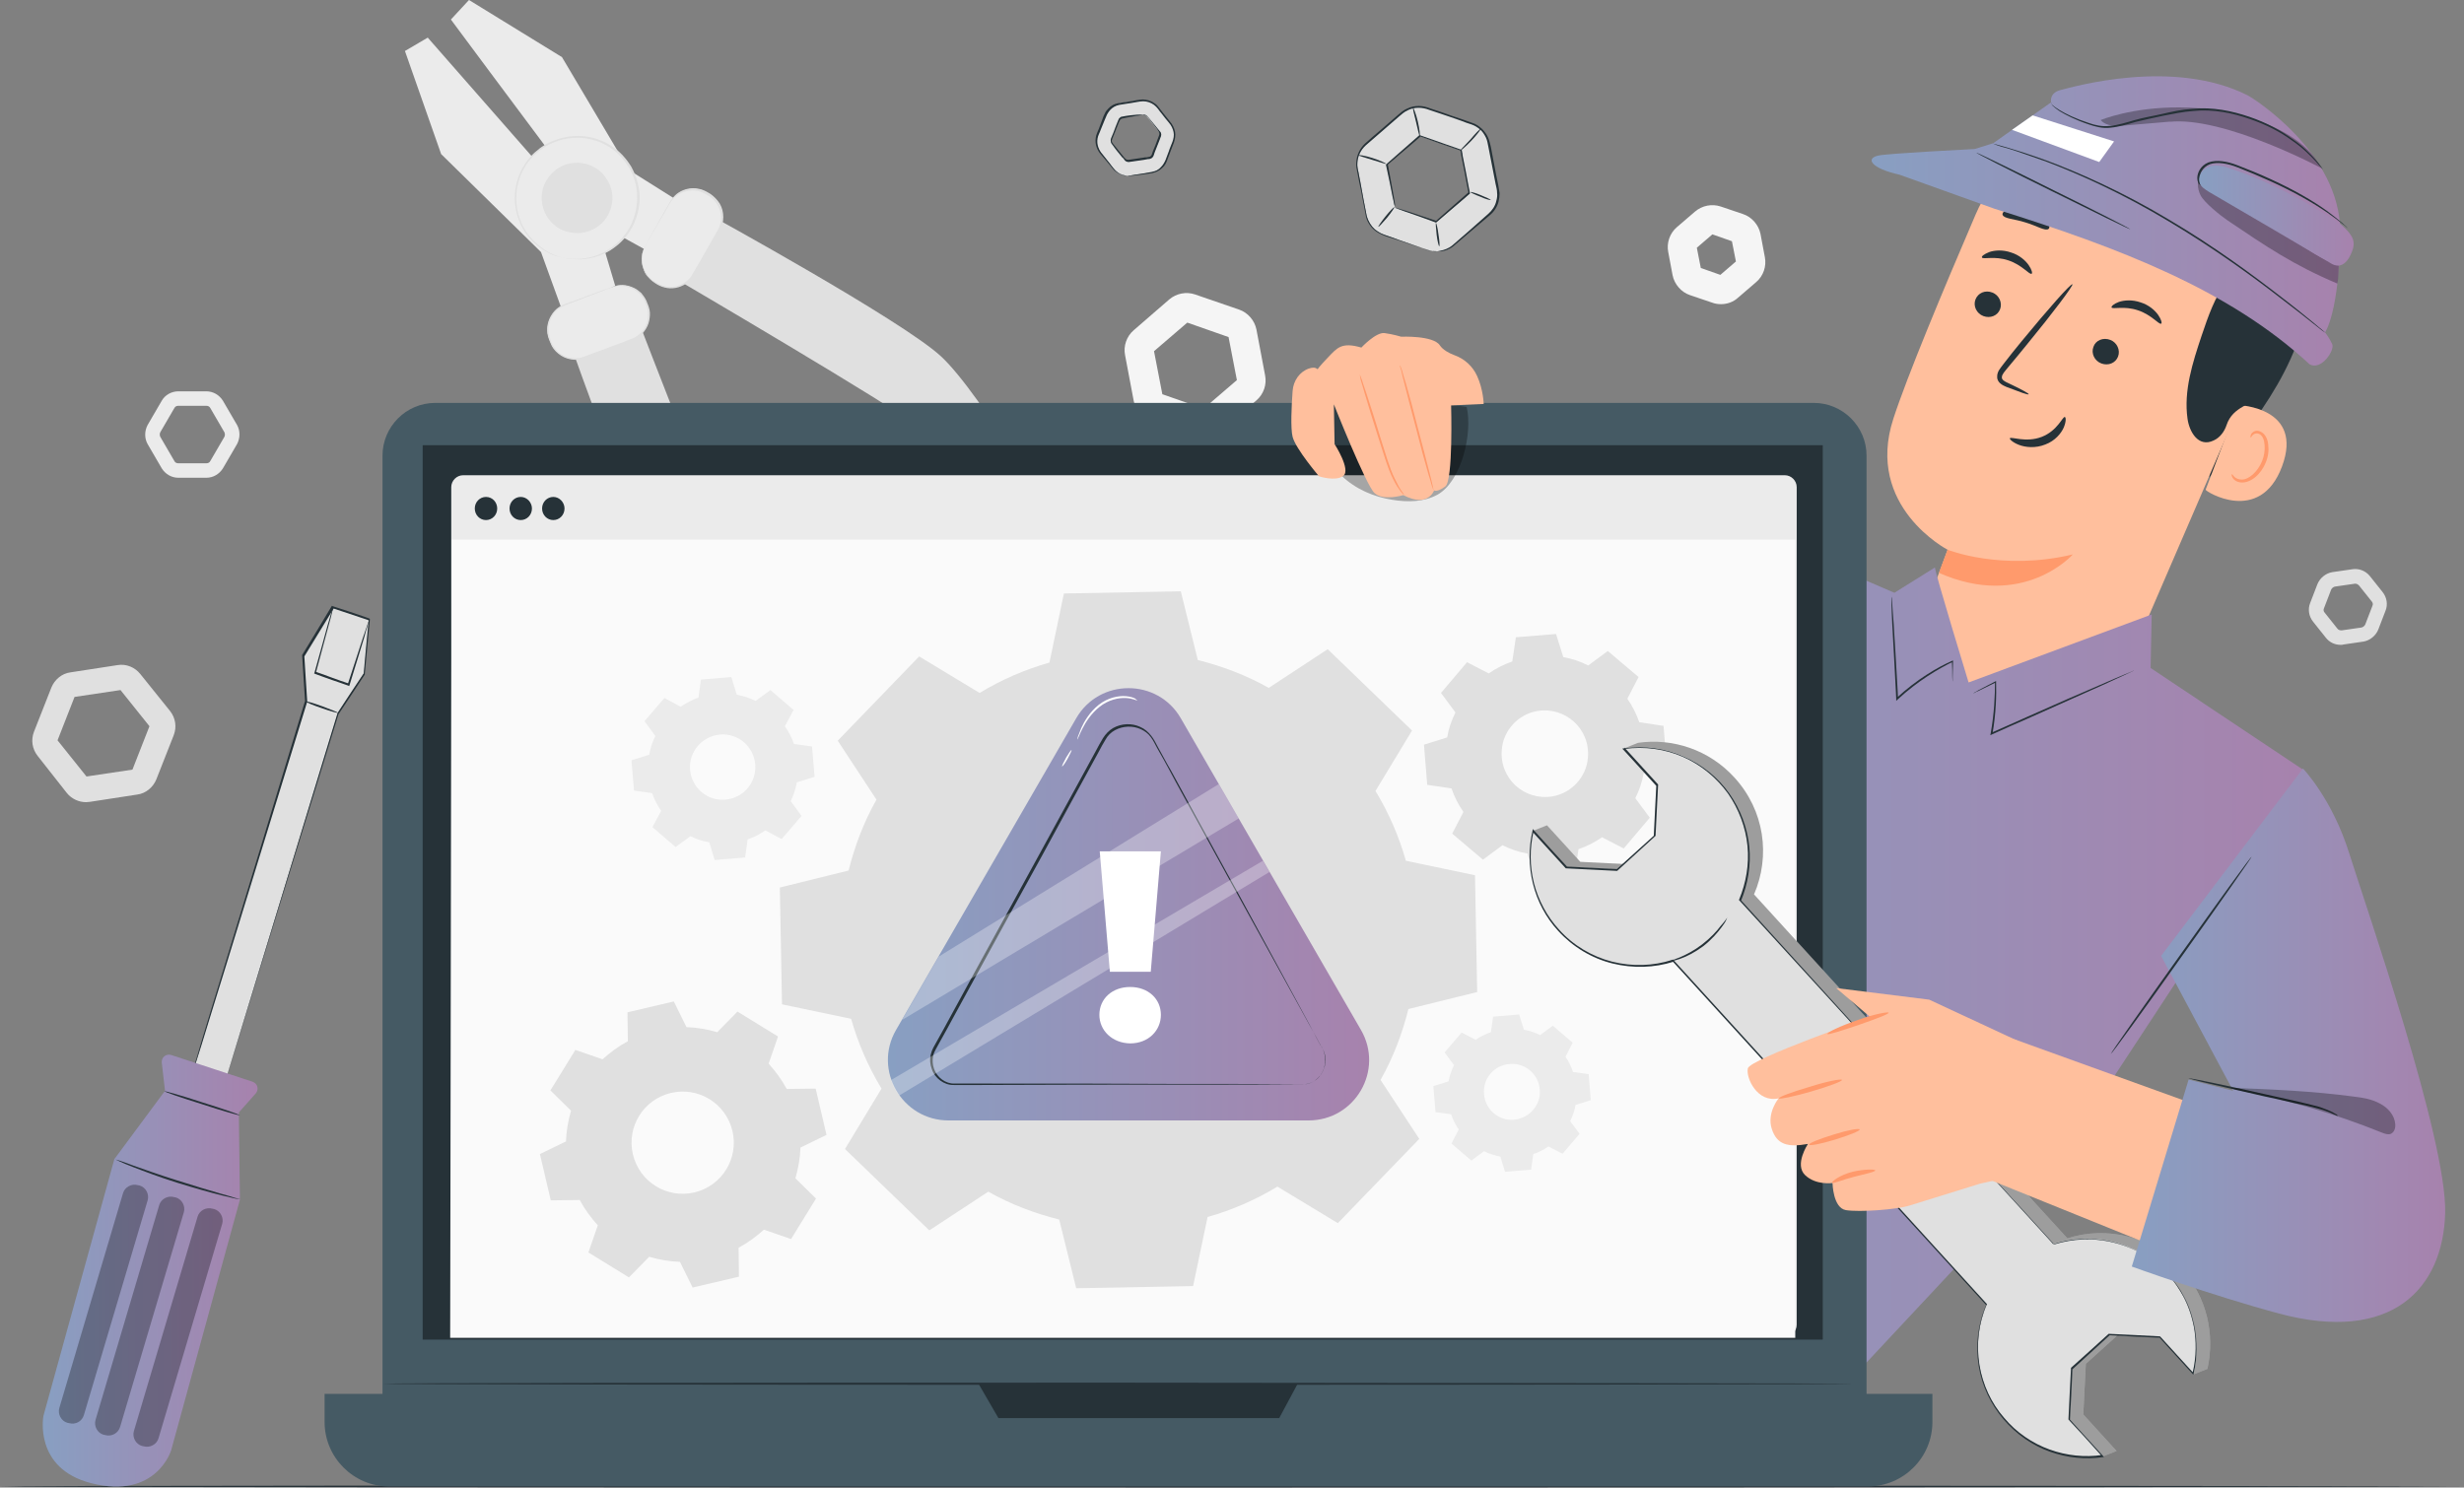 <svg width="578" height="349" viewBox="0 0 578 349" fill="none" xmlns="http://www.w3.org/2000/svg">
	<rect x="0" y="0" width="578" height="349" fill="#808080" stroke="none"/>
	<g clip-path="url(#clip0_498_17623)">
		<path d="M282.421 102.672C281.742 102.672 281.063 102.587 280.384 102.333L270.028 98.769C267.991 98.09 266.378 96.223 265.953 94.102L263.916 83.326C263.492 81.204 264.256 78.913 265.953 77.471L274.272 70.258C275.97 68.816 278.262 68.391 280.299 69.07L290.656 72.634C292.693 73.313 294.306 75.18 294.73 77.301L296.767 88.077C297.192 90.199 296.428 92.49 294.73 93.932L286.411 101.145C285.393 102.163 283.949 102.672 282.421 102.672ZM272.659 92.49L282.337 95.884L290.146 89.18L288.194 79.083L278.517 75.689L270.707 82.392L272.659 92.49Z" fill="#F5F5F5"/>
		<path d="M403.726 71.361C403.046 71.361 402.367 71.276 401.688 71.022L396.425 69.24C394.388 68.561 392.775 66.694 392.351 64.573L391.332 59.142C390.908 57.021 391.672 54.73 393.369 53.288L397.614 49.639C399.311 48.197 401.603 47.772 403.641 48.451L408.904 50.233C410.941 50.912 412.554 52.779 412.978 54.9L413.997 60.331C414.421 62.452 413.657 64.743 411.96 66.185L407.715 69.834C406.612 70.852 405.169 71.361 403.726 71.361ZM398.972 62.876L403.556 64.488L407.206 61.349L406.272 56.597L401.688 54.985L398.038 58.124L398.972 62.876Z" fill="#F5F5F5"/>
		<path d="M549.054 151.293C547.695 151.293 546.422 150.699 545.573 149.596L542.602 145.862C541.584 144.589 541.329 142.892 541.923 141.45L543.621 137.037C544.215 135.595 545.573 134.492 547.101 134.237L551.77 133.558C553.298 133.304 554.911 133.898 555.93 135.171L558.901 138.904C559.919 140.177 560.174 141.874 559.58 143.316L557.882 147.729C557.288 149.171 555.93 150.274 554.402 150.529L549.733 151.208C549.563 151.293 549.308 151.293 549.054 151.293ZM552.534 136.952C552.449 136.952 552.449 136.952 552.364 136.952L547.695 137.631C547.356 137.716 547.016 137.971 546.847 138.31L545.149 142.722C544.979 143.062 545.064 143.486 545.319 143.741L548.29 147.474C548.544 147.814 548.884 147.898 549.308 147.898L553.977 147.22C554.317 147.135 554.656 146.88 554.826 146.541L556.524 142.128C556.694 141.789 556.609 141.365 556.354 141.11L553.383 137.377C553.128 137.122 552.874 136.952 552.534 136.952Z" fill="#E0E0E0"/>
		<path d="M20.203 188.204C18.505 188.204 16.808 187.44 15.704 186.082L8.828 177.343C7.555 175.73 7.215 173.609 7.979 171.657L12.054 161.305C12.818 159.439 14.516 157.996 16.553 157.742L27.588 156.044C29.626 155.705 31.663 156.554 32.936 158.166L39.897 166.821C41.17 168.433 41.51 170.554 40.746 172.506L36.671 182.858C35.907 184.725 34.209 186.167 32.172 186.422L21.137 188.119C20.797 188.119 20.543 188.204 20.203 188.204ZM13.497 173.694L20.288 182.179L31.069 180.567L35.058 170.385L28.267 161.899L17.487 163.512L13.497 173.694Z" fill="#E0E0E0"/>
		<path d="M48.386 112.091H41.849C40.237 112.091 38.794 111.242 37.945 109.884L34.634 104.199C33.87 102.842 33.87 101.145 34.634 99.702L37.945 94.017C38.709 92.659 40.237 91.811 41.849 91.811H48.386C49.999 91.811 51.442 92.659 52.291 94.017L55.601 99.702C56.365 101.06 56.365 102.757 55.601 104.199L52.291 109.884C51.442 111.242 49.999 112.091 48.386 112.091ZM41.849 95.205C41.425 95.205 41.086 95.375 40.916 95.714L37.605 101.399C37.435 101.739 37.435 102.163 37.605 102.502L40.916 108.187C41.086 108.527 41.425 108.697 41.849 108.697H48.386C48.81 108.697 49.15 108.527 49.32 108.187L52.63 102.502C52.8 102.163 52.8 101.739 52.63 101.399L49.32 95.714C49.15 95.375 48.81 95.205 48.386 95.205H41.849Z" fill="#EBEBEB"/>
		<path d="M160.352 47.942L147.534 39.881L131.83 13.407L110.014 0L105.77 4.582L107.977 7.552L114.853 16.801L142.271 53.542L153.476 59.736L160.352 47.942Z" fill="#EBEBEB"/>
		<path d="M144.309 67.034L140.659 54.815L100.337 8.825L94.989 11.964L103.478 36.147L126.907 59.142L132.085 73.398L144.309 67.034Z" fill="#EBEBEB"/>
		<path d="M166.125 50.233C166.125 50.233 211.625 75.18 220.708 83.58C229.876 91.981 251.268 127.025 249.061 131.522C246.854 136.019 245.241 136.613 240.317 132.286C235.394 127.958 219.435 103.945 215.191 100.042C210.946 96.138 157.637 64.912 157.637 64.912L166.125 50.233Z" fill="#E0E0E0"/>
		<path d="M135.311 60.924C143.281 60.924 149.742 54.466 149.742 46.499C149.742 38.532 143.281 32.074 135.311 32.074C127.341 32.074 120.88 38.532 120.88 46.499C120.88 54.466 127.341 60.924 135.311 60.924Z" fill="#EBEBEB"/>
		<path d="M131.661 60.415C131.661 60.33 132.934 60.755 135.141 60.755C136.245 60.755 137.688 60.585 139.216 60.161C140.744 59.736 142.442 58.888 144.055 57.615C145.667 56.342 147.111 54.645 148.129 52.524C149.063 50.403 149.657 47.772 149.403 45.142C149.318 43.784 148.978 42.511 148.469 41.154C148.214 40.475 147.875 39.881 147.535 39.287C147.111 38.693 146.771 38.099 146.262 37.505C144.479 35.214 141.848 33.517 138.876 32.753C135.905 31.989 132.765 32.244 130.048 33.347C129.369 33.602 128.775 33.941 128.096 34.281C127.502 34.705 126.907 35.044 126.398 35.468C125.294 36.317 124.361 37.335 123.597 38.438C122.069 40.644 121.305 43.105 121.135 45.481C120.965 47.857 121.39 50.063 122.154 51.93C122.918 53.797 124.021 55.324 125.125 56.427C126.228 57.53 127.417 58.379 128.35 58.973C130.388 60.161 131.661 60.33 131.661 60.415C131.661 60.415 131.576 60.415 131.406 60.33C131.237 60.245 130.982 60.245 130.727 60.161C130.473 60.076 130.048 59.991 129.709 59.821C129.284 59.651 128.86 59.482 128.35 59.142C127.332 58.633 126.143 57.785 124.955 56.682C123.766 55.494 122.663 53.966 121.899 52.1C121.135 50.233 120.626 47.942 120.795 45.481C120.965 43.105 121.729 40.475 123.342 38.184C124.106 37.081 125.04 35.977 126.228 35.129C126.738 34.62 127.417 34.281 128.011 33.856C128.69 33.517 129.284 33.177 130.048 32.923C132.849 31.82 136.075 31.565 139.131 32.329C142.187 33.177 144.903 34.874 146.771 37.25C147.28 37.844 147.62 38.438 148.044 39.032C148.384 39.711 148.723 40.305 148.978 40.984C149.487 42.342 149.827 43.699 149.997 45.057C150.251 47.772 149.657 50.403 148.639 52.609C147.62 54.815 146.092 56.597 144.394 57.87C142.781 59.142 140.999 59.906 139.471 60.33C137.858 60.755 136.5 60.924 135.311 60.839C134.717 60.839 134.208 60.755 133.783 60.755C133.359 60.755 132.934 60.67 132.68 60.585C132.425 60.5 132.17 60.5 132.001 60.415C131.746 60.5 131.661 60.415 131.661 60.415Z" fill="#E0E0E0"/>
		<path d="M133.274 54.391C128.945 53.287 126.313 48.79 127.417 44.463C128.52 40.135 133.019 37.505 137.348 38.608C141.678 39.711 144.309 44.208 143.206 48.536C142.017 52.863 137.603 55.494 133.274 54.391Z" fill="#E0E0E0"/>
		<path d="M133.273 54.391C133.273 54.306 133.952 54.56 135.226 54.56C136.499 54.56 138.452 54.221 140.234 52.778C141.083 52.1 141.932 51.081 142.526 49.893C143.035 48.706 143.375 47.263 143.205 45.736C143.12 44.972 142.951 44.208 142.696 43.529C142.441 42.766 142.017 42.087 141.507 41.493C140.489 40.22 139.046 39.287 137.348 38.862C135.65 38.438 133.952 38.523 132.424 39.202C131.661 39.456 130.981 39.881 130.387 40.39C129.793 40.899 129.284 41.408 128.859 42.087C128.01 43.275 127.586 44.717 127.501 45.99C127.416 47.348 127.671 48.536 128.095 49.639C128.944 51.76 130.472 53.033 131.576 53.627C132.509 54.136 133.273 54.306 133.273 54.391C133.273 54.391 132.509 54.306 131.406 53.712C130.302 53.118 128.689 51.93 127.756 49.724C127.331 48.621 126.992 47.348 127.077 45.99C127.161 44.633 127.586 43.105 128.52 41.832C128.944 41.154 129.538 40.56 130.133 40.05C130.727 39.541 131.491 39.117 132.255 38.778C133.868 38.099 135.65 38.014 137.433 38.438C139.216 38.947 140.743 39.881 141.762 41.238C142.271 41.917 142.696 42.596 143.035 43.36C143.375 44.123 143.545 44.887 143.63 45.651C143.799 47.178 143.46 48.706 142.866 49.978C142.271 51.251 141.423 52.269 140.489 52.948C138.621 54.391 136.584 54.73 135.311 54.645C133.868 54.645 133.273 54.391 133.273 54.391Z" fill="#E0E0E0"/>
		<path d="M151.355 57.7L157.212 47.433C158.91 44.463 162.73 43.36 165.786 45.142L166.295 45.481C169.266 47.178 170.37 50.996 168.587 54.051L162.73 64.318C161.032 67.288 157.212 68.391 154.156 66.609L153.647 66.27C150.676 64.488 149.657 60.67 151.355 57.7Z" fill="#EBEBEB"/>
		<path d="M151.355 57.7C151.44 57.7 150.846 58.464 150.676 60.076C150.591 60.839 150.676 61.858 151.016 62.961C151.185 63.47 151.525 64.064 151.865 64.573C152.289 65.082 152.713 65.506 153.308 65.931C153.902 66.27 154.581 66.694 155.26 66.949C156.024 67.203 156.788 67.288 157.637 67.288C159.25 67.203 161.032 66.355 162.136 64.828C164.088 61.603 166.126 57.87 168.333 54.051C169.436 52.184 169.351 49.809 168.333 48.111C167.823 47.263 167.144 46.499 166.295 45.99C165.447 45.481 164.598 44.972 163.664 44.802C161.796 44.463 159.929 44.972 158.656 45.99C157.297 47.008 156.703 48.536 155.939 49.809C154.496 52.269 153.308 54.306 152.459 55.748C152.034 56.427 151.695 56.936 151.525 57.361C151.525 57.53 151.355 57.7 151.355 57.7C151.355 57.7 151.44 57.53 151.61 57.106C151.865 56.682 152.119 56.172 152.544 55.494C153.393 54.051 154.496 52.015 155.939 49.469C156.279 48.875 156.703 48.196 157.043 47.517C157.467 46.839 157.976 46.16 158.656 45.566C160.014 44.463 161.966 43.869 163.919 44.293C164.937 44.463 165.786 44.972 166.635 45.481C167.484 46.075 168.248 46.839 168.842 47.772C169.946 49.639 169.946 52.184 168.842 54.136C166.635 57.954 164.598 61.603 162.56 64.997C161.372 66.609 159.504 67.543 157.807 67.628C156.958 67.713 156.109 67.543 155.345 67.288C154.581 67.034 153.902 66.609 153.308 66.185C152.713 65.761 152.204 65.252 151.78 64.743C151.355 64.234 151.101 63.64 150.931 63.046C150.506 61.943 150.506 60.924 150.591 60.076C150.676 59.227 150.931 58.633 151.101 58.294C151.185 57.87 151.355 57.7 151.355 57.7Z" fill="#E0E0E0"/>
		<path d="M133.783 80.695C133.783 80.695 151.015 129.57 157.806 140.007C164.597 150.444 195.751 177.173 200.505 175.815C205.259 174.373 206.107 172.845 202.627 167.33C199.147 161.73 178.01 142.129 174.869 137.292C171.728 132.455 149.572 74.84 149.572 74.84L133.783 80.695Z" fill="#E0E0E0"/>
		<path d="M143.545 67.373L132.509 71.531C129.284 72.719 127.586 76.367 128.859 79.592L129.114 80.186C130.302 83.41 133.953 85.107 137.178 83.835L148.214 79.677C151.439 78.489 153.137 74.84 151.864 71.616L151.609 71.022C150.421 67.797 146.855 66.1 143.545 67.373Z" fill="#EBEBEB"/>
		<path d="M143.545 67.373C143.545 67.373 143.715 67.288 144.139 67.119C144.564 67.034 145.158 66.864 146.007 66.864C146.856 66.864 147.874 67.119 148.893 67.628C149.402 67.882 149.912 68.306 150.421 68.731C150.845 69.24 151.27 69.834 151.609 70.513C151.864 71.192 152.204 71.87 152.373 72.719C152.543 73.483 152.458 74.416 152.288 75.264C151.949 76.962 150.676 78.659 148.978 79.592C145.413 81.034 141.423 82.477 137.263 84.004C135.141 84.853 132.594 84.344 130.982 82.986C130.133 82.307 129.454 81.459 129.114 80.441C128.69 79.507 128.35 78.489 128.35 77.555C128.265 75.604 129.199 73.737 130.472 72.549C131.151 71.955 131.915 71.531 132.679 71.276C133.443 71.022 134.122 70.767 134.802 70.513C137.518 69.494 139.725 68.731 141.253 68.137C142.017 67.882 142.611 67.713 143.036 67.543C143.375 67.373 143.545 67.373 143.545 67.373C143.545 67.373 143.375 67.458 142.951 67.628C142.526 67.797 141.932 68.052 141.253 68.306C139.725 68.9 137.518 69.749 134.802 70.767C133.443 71.361 131.83 71.701 130.642 72.804C129.369 73.907 128.605 75.689 128.69 77.555C128.69 78.489 129.029 79.422 129.369 80.356C129.793 81.289 130.387 82.053 131.151 82.731C132.679 84.004 135.056 84.429 137.009 83.665C141.168 82.138 145.158 80.695 148.723 79.252C150.421 78.404 151.524 76.877 151.864 75.264C152.034 74.416 152.034 73.652 151.949 72.889C151.864 72.125 151.524 71.446 151.27 70.767C151.015 70.088 150.591 69.579 150.166 69.07C149.742 68.646 149.232 68.222 148.723 67.967C147.704 67.373 146.771 67.203 145.922 67.119C144.479 66.949 143.63 67.458 143.545 67.373Z" fill="#E0E0E0"/>
		<path d="M578 348.746C578 348.83 448.631 349 289.042 349C129.369 349 0 348.915 0 348.746C0 348.576 129.369 348.491 289.042 348.491C448.631 348.576 578 348.661 578 348.746Z" fill="#263238"/>
		<path d="M45.16 251.674C45.415 250.995 71.815 164.53 71.815 164.53L71.136 153.838L78.012 142.468L86.585 145.268L85.397 157.996L79.285 167.245L52.715 254.134L45.16 251.674Z" fill="#E0E0E0"/>
		<path d="M45.16 251.674C45.16 251.674 45.33 251.759 45.669 251.843C46.009 251.928 46.518 252.098 47.113 252.268C48.386 252.692 50.338 253.286 52.8 254.05L52.715 254.134C57.044 240.049 66.976 207.381 79.2 167.245C81.153 164.275 83.19 161.136 85.312 157.996V158.081C85.652 154.008 86.076 149.681 86.5 145.353L86.67 145.608C86.416 145.523 86.161 145.438 85.991 145.353C83.36 144.505 80.728 143.571 78.097 142.723L78.351 142.638C75.974 146.541 73.682 150.275 71.39 154.008V153.923C71.645 157.572 71.815 161.136 72.07 164.615C64.345 189.731 57.639 211.453 52.885 226.982C50.508 234.703 48.556 240.897 47.282 245.14C46.603 247.261 46.094 248.874 45.754 249.977C45.585 250.486 45.415 250.91 45.33 251.25C45.16 251.504 45.16 251.674 45.16 251.674C45.16 251.674 45.16 251.504 45.245 251.25C45.33 250.995 45.415 250.571 45.585 249.977C45.924 248.874 46.434 247.261 47.028 245.14C48.301 240.897 50.169 234.703 52.545 226.982C57.299 211.453 63.92 189.646 71.56 164.445V164.53C71.306 161.051 71.136 157.487 70.881 153.838V153.754V153.669C73.173 149.935 75.465 146.117 77.757 142.298L77.842 142.129L78.012 142.214C80.643 143.062 83.275 143.911 85.906 144.844C86.161 144.929 86.416 145.014 86.585 145.099L86.755 145.183V145.353C86.331 149.765 85.991 154.008 85.567 158.081V158.166V158.251C83.445 161.475 81.407 164.615 79.455 167.5V167.415C67.061 207.55 57.044 240.134 52.715 254.219V254.304H52.63C50.169 253.456 48.301 252.862 46.943 252.437C46.349 252.268 45.839 252.098 45.5 251.928C45.245 251.759 45.16 251.674 45.16 251.674Z" fill="#263238"/>
		<path d="M38.709 255.916L26.825 271.954L10.187 332.199C10.187 332.199 7.81 344.503 21.392 347.982C36.672 351.885 40.152 340.26 40.152 340.26L56.281 281.457L56.026 261.008L60.016 256.51C60.78 255.577 60.44 254.219 59.252 253.795L40.152 247.516C38.964 247.177 37.86 248.025 37.945 249.298L38.709 255.916Z" fill="url(#paint0_linear_498_17623)"/>
		<path d="M56.281 261.686C56.281 261.771 52.206 260.668 47.367 259.056C42.444 257.529 38.539 256.171 38.539 256.001C38.539 255.916 42.614 257.019 47.452 258.632C52.376 260.159 56.281 261.517 56.281 261.686Z" fill="#263238"/>
		<path d="M56.365 281.372C56.365 281.372 55.941 281.287 55.177 281.203C54.413 281.033 53.309 280.778 51.951 280.439C49.235 279.76 45.585 278.742 41.51 277.469C37.435 276.196 33.87 274.839 31.239 273.82C29.965 273.311 28.862 272.887 28.183 272.548C27.503 272.208 27.079 272.038 27.079 272.038C27.079 272.038 27.503 272.123 28.267 272.378C29.116 272.632 30.135 273.057 31.323 273.481C33.955 274.414 37.52 275.687 41.595 276.96C45.585 278.233 49.32 279.336 51.951 280.099C53.224 280.439 54.328 280.778 55.092 281.033C55.941 281.203 56.365 281.372 56.365 281.372Z" fill="#263238"/>
		<g opacity="0.3">
			<path d="M16.213 333.896L15.789 333.811C14.346 333.387 13.497 331.775 13.921 330.332L28.862 279.93C29.286 278.487 30.899 277.639 32.342 278.063L32.767 278.148C34.21 278.572 35.059 280.184 34.634 281.627L19.694 331.945C19.269 333.472 17.741 334.321 16.213 333.896Z" fill="black"/>
		</g>
		<g opacity="0.3">
			<path d="M24.702 336.696L24.278 336.612C22.835 336.187 21.986 334.575 22.41 333.133L37.35 282.73C37.775 281.287 39.388 280.439 40.831 280.863L41.255 280.948C42.698 281.372 43.547 282.985 43.123 284.427L28.183 334.745C27.758 336.272 26.145 337.121 24.702 336.696Z" fill="black"/>
		</g>
		<g opacity="0.3">
			<path d="M33.7 339.327L33.276 339.242C31.833 338.818 30.984 337.205 31.408 335.763L46.349 285.445C46.773 284.003 48.386 283.154 49.829 283.578L50.253 283.663C51.697 284.088 52.545 285.7 52.121 287.142L37.181 337.46C36.756 338.903 35.143 339.751 33.7 339.327Z" fill="black"/>
		</g>
		<path d="M79.285 167.245C79.285 167.33 77.588 166.906 75.466 166.142C73.428 165.463 71.815 164.784 71.815 164.615C71.815 164.445 73.513 164.954 75.635 165.718C77.673 166.481 79.37 167.16 79.285 167.245Z" fill="#263238"/>
		<path d="M86.67 145.268C86.67 145.268 86.585 145.693 86.331 146.456C86.076 147.305 85.737 148.408 85.397 149.681C84.548 152.481 83.36 156.299 82.002 160.712L81.917 160.966L81.747 160.881C80.474 160.457 79.2 159.948 77.842 159.524C76.484 159.014 75.126 158.59 73.852 158.081L73.683 157.996L73.767 157.827C74.956 153.499 76.059 149.681 76.823 146.796C77.248 145.438 77.503 144.42 77.757 143.571C78.012 142.808 78.097 142.383 78.182 142.383C78.182 142.383 78.097 142.808 77.927 143.571C77.757 144.42 77.418 145.523 77.078 146.796C76.314 149.596 75.296 153.499 74.107 157.827L73.937 157.572C75.211 157.996 76.569 158.505 77.927 159.014C79.285 159.524 80.558 159.948 81.832 160.372L81.577 160.542C83.02 156.214 84.209 152.396 85.142 149.596C85.567 148.323 85.991 147.22 86.246 146.371C86.501 145.693 86.67 145.268 86.67 145.268Z" fill="#263238"/>
		<path d="M337.003 58.973C336.324 58.973 335.645 58.888 334.966 58.633L324.61 55.069C322.573 54.391 320.96 52.524 320.535 50.403L318.498 39.626C318.074 37.505 318.838 35.214 320.535 33.771L328.854 26.559C330.552 25.116 332.844 24.692 334.881 25.371L345.238 28.935C347.275 29.614 348.888 31.48 349.312 33.602L351.349 44.378C351.774 46.499 351.01 48.79 349.312 50.233L340.993 57.445C339.975 58.464 338.531 58.973 337.003 58.973ZM327.241 48.706L336.919 52.1L344.728 45.396L342.776 35.299L333.099 31.905L325.289 38.608L327.241 48.706Z" fill="#E0E0E0"/>
		<path d="M327.241 48.705C327.241 48.705 327.156 48.451 327.072 48.026C326.987 47.517 326.817 46.839 326.647 46.075C326.308 44.293 325.798 41.747 325.119 38.693C325.119 38.608 325.119 38.608 325.204 38.523C327.411 36.571 330.043 34.28 332.929 31.735C333.014 31.65 333.099 31.65 333.099 31.735C336.07 32.753 339.38 33.941 342.776 35.129C342.606 34.959 342.946 35.299 342.946 35.299V35.383V35.553L343.03 35.893L343.115 36.571C343.2 36.996 343.285 37.42 343.37 37.844C343.54 38.693 343.71 39.541 343.879 40.39C344.219 42.087 344.474 43.699 344.813 45.311C344.813 45.396 344.813 45.481 344.728 45.481C341.842 48.026 339.126 50.233 336.919 52.184C336.834 52.184 336.834 52.269 336.749 52.184C333.778 51.081 331.401 50.233 329.618 49.639C328.854 49.384 328.175 49.13 327.751 48.96C327.411 48.79 327.156 48.705 327.241 48.705C327.241 48.705 327.496 48.79 327.92 48.875C328.43 49.045 329.024 49.215 329.873 49.469C331.571 50.063 334.032 50.827 337.003 51.845H336.834C339.041 49.893 341.672 47.602 344.558 45.057L344.474 45.226C344.134 43.614 343.879 42.002 343.54 40.305C343.37 39.456 343.2 38.608 343.03 37.759C342.946 37.335 342.861 36.911 342.776 36.486L342.691 35.808L342.606 35.468V35.299V35.214C342.606 35.214 342.861 35.553 342.776 35.383C339.38 34.196 336.07 33.092 333.099 31.989H333.268C330.382 34.535 327.666 36.741 325.459 38.693L325.544 38.523C326.138 41.578 326.562 44.123 326.902 45.905C327.072 46.754 327.156 47.433 327.241 47.942C327.156 48.451 327.241 48.705 327.241 48.705Z" fill="#263238"/>
		<path d="M337.003 58.973C337.003 58.973 337.343 58.973 338.022 58.803C338.701 58.633 339.72 58.379 340.738 57.53C342.776 55.748 345.662 53.288 349.142 50.148C349.991 49.384 350.755 48.366 351.01 47.093C351.18 46.499 351.265 45.821 351.18 45.227C351.18 44.548 351.01 43.954 350.84 43.19C350.331 40.475 349.737 37.505 349.142 34.45C348.973 33.687 348.888 32.923 348.548 32.244C348.209 31.565 347.784 30.886 347.19 30.377C346.596 29.868 345.917 29.444 345.153 29.189C344.389 28.935 343.54 28.68 342.776 28.341C341.163 27.747 339.55 27.238 337.852 26.644C337.003 26.389 336.155 26.05 335.306 25.795C334.457 25.456 333.608 25.286 332.759 25.286C331.91 25.286 331.061 25.456 330.212 25.88C329.448 26.22 328.769 26.813 328.09 27.407C326.732 28.595 325.459 29.698 324.185 30.802C322.912 31.905 321.639 33.008 320.365 34.111C319.177 35.214 318.498 36.656 318.413 38.184C318.328 38.947 318.498 39.711 318.668 40.39C318.837 41.154 318.922 41.917 319.092 42.596C319.347 44.039 319.601 45.481 319.856 46.839C320.111 48.196 320.365 49.554 320.62 50.742C320.96 51.93 321.639 53.033 322.488 53.797C322.912 54.136 323.421 54.475 323.931 54.73C324.44 54.985 324.949 55.154 325.459 55.324C326.477 55.663 327.411 56.003 328.26 56.342C330.043 56.936 331.571 57.53 332.844 57.955C334.117 58.379 335.051 58.803 335.73 58.888C336.664 58.973 337.003 58.888 337.003 58.973C337.003 58.973 336.664 59.057 335.9 58.888C335.221 58.803 334.202 58.379 333.014 58.039C331.74 57.615 330.212 57.106 328.43 56.512C327.496 56.172 326.562 55.918 325.544 55.579C325.034 55.409 324.525 55.239 324.016 54.985C323.506 54.73 322.997 54.475 322.488 54.051C321.554 53.288 320.79 52.184 320.45 50.912C320.196 49.639 319.941 48.281 319.686 46.924C319.432 45.566 319.177 44.123 318.837 42.681C318.668 41.917 318.583 41.238 318.413 40.475C318.243 39.711 318.073 38.947 318.158 38.099C318.243 36.487 318.922 34.874 320.196 33.687C321.469 32.583 322.657 31.48 324.016 30.377C325.289 29.274 326.647 28.086 327.92 26.983C328.26 26.729 328.6 26.389 328.939 26.135C329.279 25.88 329.703 25.625 330.127 25.456C330.976 25.032 331.91 24.862 332.844 24.862C333.778 24.862 334.711 25.116 335.56 25.456C336.409 25.71 337.258 26.05 338.107 26.304C339.805 26.898 341.418 27.492 343.03 28.001C343.794 28.256 344.643 28.595 345.407 28.85C346.256 29.105 346.935 29.614 347.614 30.207C348.209 30.802 348.718 31.48 349.057 32.244C349.397 33.008 349.567 33.856 349.737 34.535C350.331 37.59 350.84 40.56 351.434 43.275C351.519 43.954 351.689 44.633 351.774 45.311C351.774 45.99 351.689 46.669 351.519 47.348C351.18 48.621 350.416 49.724 349.482 50.487C345.917 53.542 342.946 56.003 340.908 57.785C339.805 58.633 338.786 58.888 338.107 58.973C337.428 58.973 337.003 58.973 337.003 58.973Z" fill="#263238"/>
		<path d="M264.68 41.238C263.321 41.238 262.048 40.644 261.199 39.541L258.228 35.808C257.21 34.535 256.955 32.838 257.549 31.395L259.247 26.983C259.841 25.541 261.199 24.438 262.727 24.183L267.396 23.504C269.009 23.25 270.537 23.844 271.556 25.116L274.527 28.85C275.545 30.123 275.8 31.82 275.206 33.262L273.508 37.675C272.914 39.117 271.556 40.22 270.028 40.475L265.359 41.154C265.104 41.238 264.934 41.238 264.68 41.238ZM268.16 26.898C268.075 26.898 268.075 26.898 267.99 26.898L263.321 27.577C262.982 27.662 262.642 27.916 262.473 28.256L260.775 32.668C260.605 33.008 260.69 33.432 260.945 33.687L263.916 37.42C264.17 37.759 264.51 37.844 264.934 37.844L269.603 37.166C269.943 37.081 270.282 36.826 270.452 36.487L272.15 32.074C272.32 31.735 272.235 31.311 271.98 31.056L269.009 27.323C268.754 27.068 268.415 26.898 268.16 26.898Z" fill="#E0E0E0"/>
		<path d="M268.16 26.898C268.16 26.898 268.245 26.814 268.499 26.898C268.584 26.898 268.754 26.983 268.924 27.068C269.093 27.153 269.178 27.323 269.348 27.492C269.942 28.256 270.791 29.189 271.725 30.377C271.895 30.547 271.98 30.717 272.149 30.886C272.319 31.056 272.404 31.311 272.404 31.565C272.404 31.82 272.319 32.074 272.234 32.244C272.149 32.414 272.065 32.668 271.98 32.923C271.64 33.771 271.301 34.705 270.876 35.723C270.791 35.978 270.706 36.232 270.621 36.487C270.537 36.741 270.282 37.081 270.027 37.166C269.688 37.335 269.433 37.335 269.178 37.335C268.924 37.42 268.584 37.42 268.329 37.505C267.141 37.675 266.037 37.844 264.764 38.014C264.425 38.014 264 37.844 263.83 37.59C263.661 37.335 263.491 37.081 263.236 36.911C262.897 36.487 262.472 35.978 262.133 35.553C261.793 35.129 261.454 34.705 261.114 34.196L260.859 33.856C260.774 33.771 260.69 33.602 260.605 33.432C260.52 33.093 260.52 32.753 260.605 32.499C261.029 31.565 261.369 30.632 261.708 29.698C261.878 29.274 262.048 28.85 262.218 28.426C262.302 28.256 262.387 28.001 262.472 27.832C262.642 27.662 262.812 27.492 262.982 27.407C264.594 27.068 265.868 26.983 266.717 26.898C267.65 26.898 268.16 26.898 268.16 26.898C268.16 26.898 268.075 26.898 267.82 26.983C267.565 27.068 267.226 27.068 266.801 27.153C265.953 27.323 264.594 27.492 263.151 27.832C262.982 27.916 262.812 28.001 262.727 28.171C262.642 28.341 262.557 28.511 262.472 28.68C262.302 29.105 262.133 29.529 261.963 29.953C261.623 30.802 261.284 31.735 260.859 32.753C260.774 32.923 260.774 33.177 260.859 33.347C260.944 33.517 261.114 33.771 261.284 33.941C261.623 34.365 261.963 34.79 262.302 35.214C262.642 35.638 263.066 36.147 263.406 36.572C263.576 36.826 263.746 36.996 264 37.25C264.17 37.42 264.425 37.505 264.679 37.505C265.868 37.335 267.056 37.166 268.16 36.996C268.414 36.911 268.754 36.911 269.009 36.911C269.263 36.826 269.603 36.826 269.773 36.741C269.942 36.656 270.112 36.487 270.197 36.232C270.282 35.978 270.367 35.723 270.452 35.468C270.876 34.535 271.216 33.602 271.555 32.668C271.64 32.414 271.725 32.244 271.81 31.989C271.895 31.735 271.98 31.565 271.98 31.395C271.98 31.226 271.895 31.056 271.81 30.886C271.725 30.717 271.555 30.547 271.47 30.377C270.537 29.189 269.773 28.171 269.178 27.407C268.669 26.898 268.075 26.983 268.16 26.898Z" fill="#263238"/>
		<path d="M264.679 41.238C264.679 41.238 264.849 41.154 265.274 41.154C265.698 41.069 266.207 40.984 266.887 40.899C267.651 40.814 268.499 40.645 269.433 40.475C269.942 40.39 270.452 40.305 270.961 40.135C271.47 39.966 271.98 39.626 272.404 39.117C272.829 38.693 273.168 38.099 273.423 37.505C273.678 36.826 273.932 36.147 274.187 35.468C274.611 34.026 275.63 32.583 275.29 30.971C275.121 30.208 274.781 29.444 274.187 28.765C273.593 28.086 273.083 27.407 272.489 26.644C272.234 26.304 271.895 25.965 271.64 25.541C271.386 25.201 271.046 24.862 270.706 24.607C270.027 24.098 269.094 23.759 268.16 23.759C267.735 23.759 267.226 23.844 266.717 23.928C266.207 24.013 265.783 24.098 265.274 24.183C264.34 24.353 263.406 24.438 262.557 24.607C261.708 24.777 260.944 25.201 260.35 25.88C260.096 26.22 259.841 26.559 259.671 26.898C259.501 27.238 259.332 27.662 259.162 28.086C258.822 28.85 258.568 29.614 258.228 30.377C257.973 31.141 257.549 31.82 257.464 32.499C257.209 33.941 257.804 35.299 258.652 36.232C259.416 37.25 260.18 38.099 260.775 38.947C261.114 39.372 261.369 39.711 261.708 40.05C262.048 40.305 262.303 40.56 262.642 40.729C263.831 41.323 264.679 41.238 264.679 41.238C264.679 41.238 264.595 41.238 264.51 41.238C264.425 41.238 264.255 41.238 264.085 41.238C263.746 41.238 263.151 41.069 262.472 40.729C262.133 40.56 261.793 40.305 261.454 40.05C261.114 39.711 260.86 39.372 260.52 38.947C259.841 38.184 259.162 37.25 258.313 36.317C257.464 35.384 256.785 33.941 257.04 32.329C257.124 31.565 257.549 30.802 257.804 30.123C258.058 29.359 258.398 28.595 258.652 27.832C258.822 27.407 258.907 27.068 259.162 26.644C259.332 26.22 259.586 25.88 259.926 25.541C260.52 24.862 261.369 24.353 262.387 24.183C263.321 24.013 264.255 23.928 265.189 23.759C265.698 23.674 266.123 23.589 266.632 23.504C267.141 23.419 267.566 23.334 268.075 23.334C269.094 23.334 270.112 23.674 270.876 24.268C271.301 24.522 271.64 24.947 271.895 25.286C272.15 25.625 272.489 26.05 272.744 26.389C273.338 27.068 273.847 27.832 274.442 28.511C275.036 29.189 275.46 30.038 275.63 30.886C275.8 31.735 275.63 32.668 275.375 33.432C275.121 34.196 274.781 34.874 274.526 35.638C274.272 36.317 274.017 36.996 273.762 37.675C273.508 38.353 273.168 38.947 272.659 39.372C271.725 40.305 270.452 40.645 269.518 40.729C268.499 40.899 267.651 40.984 266.971 41.069C266.292 41.154 265.698 41.238 265.359 41.238C264.849 41.323 264.679 41.323 264.679 41.238Z" fill="#263238"/>
		<path d="M347.36 30.207C347.445 30.292 346.511 31.565 345.153 33.008C343.795 34.45 342.521 35.468 342.521 35.383C342.436 35.299 343.54 34.196 344.898 32.753C346.171 31.226 347.275 30.123 347.36 30.207Z" fill="#263238"/>
		<path d="M331.486 25.286C331.57 25.286 332.165 26.644 332.589 28.511C333.014 30.377 333.183 31.905 333.014 31.905C332.929 31.905 332.589 30.462 332.165 28.595C331.74 26.814 331.316 25.371 331.486 25.286Z" fill="#263238"/>
		<path d="M325.119 38.438C325.035 38.523 323.676 38.014 321.894 37.505C320.111 36.911 318.668 36.572 318.668 36.402C318.668 36.317 320.196 36.487 321.979 37.081C323.846 37.675 325.204 38.353 325.119 38.438Z" fill="#263238"/>
		<path d="M323.337 53.203C323.252 53.118 324.016 52.015 325.034 50.742C326.053 49.469 326.987 48.536 327.072 48.621C327.156 48.705 326.392 49.809 325.374 51.081C324.355 52.269 323.421 53.288 323.337 53.203Z" fill="#263238"/>
		<path d="M337.598 57.785C337.513 57.785 337.174 56.597 337.004 55.069C336.834 53.542 336.749 52.269 336.834 52.269C336.919 52.269 337.259 53.457 337.428 54.985C337.683 56.512 337.768 57.785 337.598 57.785Z" fill="#263238"/>
		<path d="M349.737 46.924C349.652 47.008 348.549 46.754 347.275 46.16C345.917 45.651 344.898 45.142 344.898 45.057C344.983 44.972 346.087 45.227 347.445 45.821C348.718 46.33 349.737 46.839 349.737 46.924Z" fill="#263238"/>
		<path d="M518.239 112.006C524.012 105.048 529.699 98.09 534.198 90.283C538.697 82.477 541.838 73.737 542.093 64.743C542.093 63.385 541.498 53.882 540.225 53.542C539.291 53.288 538.612 61.603 537.848 62.197C530.548 67.967 525.794 76.452 522.993 85.362C520.277 94.272 519.003 102.757 518.239 112.006Z" fill="#263238"/>
		<path d="M443.368 164.615C445.66 158.675 456.95 128.976 456.865 128.976C456.865 128.976 437.426 118.879 444.132 98.26C447.358 88.332 455.677 68.391 463.401 50.403C471.72 31.056 493.452 21.383 513.4 28.171L515.353 28.85C536.32 37.335 540.819 59.821 531.736 80.441L490.141 176.749L453.724 165.463L443.368 164.615Z" fill="#FFBF9D"/>
		<path d="M456.865 128.976C456.865 128.976 469.514 134.067 486.237 130.079C486.237 130.079 474.692 143.147 454.828 134.407L456.865 128.976Z" fill="#FF9A6C"/>
		<path d="M463.402 70.258C462.808 71.785 463.656 73.567 465.269 74.161C466.882 74.755 468.58 74.077 469.174 72.549C469.768 71.022 468.919 69.24 467.392 68.646C465.694 67.967 463.996 68.731 463.402 70.258Z" fill="#263238"/>
		<path d="M464.93 60.415C465.184 60.924 467.901 59.991 471.127 61.094C474.267 62.112 476.05 64.488 476.559 64.234C476.814 64.149 476.644 63.3 475.88 62.197C475.116 61.094 473.673 59.821 471.721 59.227C469.768 58.548 467.816 58.718 466.628 59.142C465.354 59.651 464.76 60.161 464.93 60.415Z" fill="#263238"/>
		<path d="M491.075 81.374C490.48 82.901 491.329 84.683 492.942 85.277C494.555 85.871 496.253 85.192 496.847 83.665C497.441 82.138 496.592 80.356 495.064 79.762C493.367 79.083 491.584 79.847 491.075 81.374Z" fill="#263238"/>
		<path d="M495.32 72.125C495.574 72.634 498.291 71.701 501.516 72.804C504.657 73.822 506.44 76.198 506.949 75.943C507.204 75.858 507.034 75.01 506.27 73.907C505.506 72.804 504.063 71.531 502.111 70.937C500.158 70.258 498.206 70.428 497.017 70.852C495.829 71.276 495.235 71.87 495.32 72.125Z" fill="#263238"/>
		<path d="M475.88 92.49C475.965 92.32 474.097 91.302 471.041 89.859C470.277 89.52 469.513 89.096 469.598 88.502C469.598 87.823 470.277 87.144 470.956 86.295C472.399 84.598 473.843 82.817 475.371 80.95C481.652 73.313 486.406 66.949 486.151 66.694C485.812 66.44 480.549 72.38 474.267 80.016C472.739 81.883 471.296 83.665 469.938 85.447C469.344 86.295 468.41 87.144 468.495 88.502C468.495 89.18 468.919 89.774 469.428 90.114C469.853 90.453 470.362 90.623 470.702 90.793C473.843 91.981 475.795 92.744 475.88 92.49Z" fill="#263238"/>
		<path d="M484.369 97.835C483.86 97.665 482.671 101.06 478.936 102.502C475.201 103.945 471.636 102.332 471.466 102.842C471.381 103.011 472.06 103.775 473.588 104.369C475.116 104.963 477.493 105.217 479.785 104.284C482.077 103.436 483.52 101.654 484.114 100.296C484.708 98.853 484.624 97.92 484.369 97.835Z" fill="#263238"/>
		<path d="M499.818 59.397C499.818 60.33 503.129 61.009 506.694 62.706C510.26 64.318 512.891 66.44 513.655 65.846C513.995 65.591 513.74 64.573 512.806 63.3C511.872 62.027 510.26 60.67 508.137 59.651C506.015 58.633 503.808 58.294 502.28 58.379C500.752 58.464 499.818 58.973 499.818 59.397Z" fill="#263238"/>
		<path d="M469.768 50.403C470.107 51.336 472.484 51.336 475.116 52.184C477.747 52.948 479.784 54.306 480.548 53.712C480.888 53.457 480.803 52.609 480.039 51.591C479.275 50.572 477.917 49.469 476.134 48.96C474.352 48.451 472.569 48.536 471.381 48.96C470.192 49.3 469.598 49.978 469.768 50.403Z" fill="#263238"/>
		<path d="M524.945 95.035C525.37 95.035 540.48 95.629 535.302 109.46C530.123 123.291 517.221 115.23 517.39 114.891C517.475 114.551 524.945 95.035 524.945 95.035Z" fill="#FFBF9D"/>
		<path d="M523.587 111.242C523.672 111.242 523.757 111.497 524.096 111.836C524.436 112.176 525.03 112.515 525.879 112.515C527.577 112.515 529.614 110.648 530.632 108.187C531.142 106.915 531.312 105.642 531.227 104.454C531.142 103.266 530.802 102.333 530.123 101.908C529.444 101.484 528.765 101.739 528.425 102.078C528.086 102.417 528.086 102.672 528.001 102.672C527.916 102.672 527.831 102.333 528.086 101.824C528.256 101.569 528.51 101.314 528.935 101.145C529.359 100.975 529.869 101.06 530.378 101.314C531.396 101.824 531.991 103.096 532.076 104.369C532.245 105.642 532.076 107.169 531.481 108.527C530.378 111.327 527.916 113.364 525.709 113.194C524.605 113.109 523.926 112.515 523.672 112.006C523.417 111.582 523.502 111.242 523.587 111.242Z" fill="#FF9A6C"/>
		<path d="M481.143 30.971C479.36 28.85 488.867 24.183 495.319 23.844C505.081 23.25 518.663 25.795 525.539 30.886C533.773 37.081 539.63 44.548 541.073 54.73C542.516 64.912 540.479 75.349 536.489 84.853C535.301 87.738 533.773 90.708 531.311 92.574C528.17 94.865 523.756 95.375 522.313 99.702C521.804 101.229 520.785 102.672 519.257 103.351C515.692 105.048 513.57 101.314 513.145 98.26C512.211 91.641 514.334 85.107 516.456 78.743C517.984 74.246 519.512 69.664 522.398 65.931C523.926 63.894 525.878 62.112 527.321 59.991C528.765 57.87 529.698 55.154 529.019 52.694C528.934 52.269 528.68 51.76 528.34 51.166C525.709 46.245 520.615 43.105 515.098 42.935C506.269 42.681 491.329 41.748 488.867 37.76C485.302 32.074 485.047 29.105 485.047 29.105L481.143 30.971Z" fill="#263238"/>
		<path d="M527.322 22.401C528.171 22.825 549.053 35.723 548.968 54.56C548.799 73.313 545.403 77.98 545.403 77.98C545.403 77.98 546.422 79.253 547.101 80.78C547.695 82.222 544.469 87.059 541.753 85.447C522.993 68.052 497.187 58.124 467.816 48.96L445.575 40.984C439.039 39.541 437.426 37.166 440.652 36.487C443.113 35.978 463.232 34.959 463.232 34.959L467.561 33.602L481.143 24.013C481.143 24.013 480.634 21.807 483.35 21.128C486.067 20.45 509.75 13.492 527.322 22.401Z" fill="url(#paint1_linear_498_17623)"/>
		<path d="M467.477 33.687C467.477 33.687 467.731 33.771 468.325 34.026C469.005 34.281 469.853 34.535 470.872 34.79C473.079 35.468 476.22 36.572 480.04 37.929C487.68 40.814 498.036 45.481 508.732 51.93C519.428 58.294 528.596 64.997 535.047 70.004C538.273 72.464 540.904 74.501 542.687 75.943C543.536 76.622 544.215 77.131 544.724 77.555C545.234 77.895 545.488 78.065 545.488 78.065C545.488 78.065 545.234 77.81 544.809 77.471C544.215 77.046 543.621 76.452 542.772 75.774C540.989 74.331 538.443 72.21 535.217 69.749C528.765 64.743 519.682 57.955 508.902 51.59C498.206 45.142 487.85 40.56 480.125 37.675C472.4 34.874 467.477 33.687 467.477 33.687Z" fill="#263238"/>
		<g opacity="0.3">
			<path d="M544.554 39.456C544.554 39.456 521.549 27.153 508.816 28.595C509.326 28.511 509.835 28.426 510.344 28.426C506.354 28.765 502.45 29.104 498.46 29.444C496.423 29.614 494.131 29.698 492.772 28.171C492.772 28.171 499.988 25.116 511.363 25.201C522.738 25.201 539.376 29.359 544.554 39.456Z" fill="black"/>
		</g>
		<path d="M544.893 39.711C544.893 39.711 544.384 38.863 543.196 37.505C542.007 36.147 540.224 34.281 537.593 32.499C535.046 30.632 531.651 28.765 527.661 27.407C523.671 26.05 519.003 25.032 514.164 25.541C511.702 25.71 509.41 26.22 507.203 26.729C504.996 27.238 502.789 27.577 500.752 28.171C498.714 28.765 496.847 29.359 494.979 29.529C493.112 29.783 491.414 29.359 489.971 28.85C483.944 26.898 480.718 24.353 481.143 24.098C481.143 24.098 481.143 24.353 481.482 24.777C481.822 25.116 482.331 25.541 483.095 26.05C484.623 26.983 486.915 28.171 489.971 29.189C491.499 29.698 493.197 30.208 495.149 29.953C497.017 29.783 498.969 29.189 501.006 28.595C503.044 28.086 505.166 27.662 507.458 27.153C509.665 26.729 512.042 26.22 514.419 26.05C519.257 25.541 523.841 26.559 527.746 27.916C531.736 29.274 535.046 31.056 537.593 32.923C540.224 34.705 542.007 36.572 543.196 37.844C543.79 38.523 544.214 39.032 544.554 39.372C544.639 39.541 544.893 39.711 544.893 39.711Z" fill="#263238"/>
		<g opacity="0.3">
			<path d="M548.629 62.282C544.299 60.755 541.328 58.464 537.339 56.003C533.094 53.372 528.765 50.996 524.606 48.196C521.465 46.075 517.645 43.869 516.287 40.56C515.353 42.257 515.353 44.123 516.202 45.821C517.05 47.517 520.87 50.572 522.483 51.675C531.651 57.87 538.018 62.197 548.289 66.525C548.544 65.421 548.629 62.282 548.629 62.282Z" fill="black"/>
		</g>
		<path d="M548.883 52.439C551.26 54.56 552.618 56.003 551.939 58.379C551.345 60.33 550.072 62.621 548.035 62.282C547.44 62.197 546.846 61.858 546.337 61.518C536.999 56.003 527.662 50.572 518.239 45.057C517.305 44.463 516.287 43.869 515.947 42.851C515.353 41.239 516.796 39.541 518.409 39.032C520.022 38.608 521.804 39.032 523.417 39.626C532.415 42.596 540.819 47.178 548.883 52.439Z" fill="url(#paint2_linear_498_17623)"/>
		<path d="M516.201 43.529C516.286 43.529 515.777 43.02 515.862 41.917C515.947 40.899 516.626 39.202 518.409 38.523C520.191 37.929 522.568 38.353 524.945 39.287C527.322 40.22 529.953 41.323 532.585 42.511C538.018 44.972 542.602 47.602 545.827 49.809C547.44 50.912 548.629 51.845 549.477 52.524C549.817 52.778 550.157 53.033 550.411 53.288C550.666 53.457 550.751 53.542 550.751 53.542C550.751 53.542 550.666 53.457 550.411 53.203C550.157 52.948 549.817 52.694 549.477 52.354C548.629 51.675 547.44 50.657 545.827 49.469C542.686 47.178 538.018 44.463 532.585 42.002C529.868 40.729 527.237 39.711 524.86 38.778C522.483 37.844 520.021 37.42 518.069 38.099C516.117 38.862 515.438 40.644 515.438 41.748C515.438 42.342 515.607 42.766 515.692 43.02C516.032 43.36 516.201 43.529 516.201 43.529Z" fill="#263238"/>
		<path d="M476.814 27.068L495.914 33.178L492.433 38.014L471.976 30.462L476.814 27.068Z" fill="white"/>
		<path d="M499.733 53.797C499.818 53.712 491.754 49.554 481.737 44.633C471.72 39.626 463.656 35.723 463.571 35.808C463.486 35.893 471.55 40.051 481.567 44.972C491.499 49.894 499.648 53.882 499.733 53.797Z" fill="#263238"/>
		<path d="M504.487 156.723L504.742 144.165L461.789 160.117C461.789 160.117 453.894 134.322 453.894 133.134L444.387 139.074L428.598 132.286L412.809 124.479L380.806 180.482L347.19 279.336L426.306 332.029L484.963 269.238L520.616 214.932L540.225 180.567L504.487 156.723Z" fill="url(#paint3_linear_498_17623)"/>
		<path d="M458.054 159.948C458.054 159.948 457.969 159.523 457.969 158.675C457.969 157.826 457.969 156.638 457.884 155.196L458.054 155.281C454.743 156.893 449.82 159.778 445.151 164.105L444.812 164.445V163.936C444.812 163.342 444.727 162.748 444.727 162.154C444.387 156.044 444.132 150.444 443.878 146.371C443.793 144.42 443.708 142.807 443.708 141.619C443.708 141.11 443.708 140.686 443.708 140.347C443.708 140.007 443.708 139.922 443.708 139.922C443.708 139.922 443.708 140.092 443.793 140.347C443.793 140.686 443.878 141.11 443.878 141.619C443.963 142.807 444.048 144.42 444.217 146.371C444.472 150.359 444.812 155.96 445.151 162.154C445.151 162.748 445.236 163.342 445.236 163.936L444.896 163.766C449.65 159.354 454.659 156.469 457.969 155.026L458.139 154.941V155.196C458.139 156.638 458.054 157.826 458.054 158.675C458.054 159.439 458.054 159.948 458.054 159.948Z" fill="#263238"/>
		<path d="M500.583 157.317C500.583 157.317 500.413 157.402 500.073 157.572C499.734 157.742 499.224 157.996 498.63 158.251C497.357 158.845 495.489 159.693 493.282 160.711C488.698 162.748 482.502 165.548 475.626 168.603C472.655 169.876 469.853 171.148 467.222 172.336L466.882 172.506L466.967 172.082C467.816 167.33 467.986 163.087 467.986 160.033L468.156 160.118C466.458 160.966 465.184 161.56 464.166 162.069C463.741 162.239 463.402 162.409 463.147 162.578C462.892 162.663 462.808 162.748 462.808 162.748C462.808 162.748 462.892 162.663 463.147 162.493C463.402 162.324 463.741 162.154 464.166 161.899C465.1 161.39 466.458 160.711 468.071 159.863L468.24 159.778V160.033C468.325 163.087 468.24 167.33 467.392 172.167L467.137 171.912C469.768 170.724 472.57 169.536 475.541 168.179C482.417 165.124 488.613 162.409 493.197 160.457C495.404 159.524 497.272 158.675 498.545 158.166C499.14 157.911 499.649 157.742 499.988 157.572C500.413 157.317 500.583 157.317 500.583 157.317Z" fill="#263238"/>
		<path d="M425.457 343.06H102.12C95.329 343.06 89.727 337.545 89.727 330.672V106.915C89.727 100.126 95.244 94.526 102.12 94.526H425.457C432.248 94.526 437.851 100.042 437.851 106.915V330.672C437.851 337.545 432.333 343.06 425.457 343.06Z" fill="#455A64"/>
		<path d="M438.19 348.745H91.254C82.936 348.745 76.144 341.957 76.144 333.642V327.023H453.3V333.642C453.3 341.957 446.509 348.745 438.19 348.745Z" fill="#455A64"/>
		<path d="M427.58 104.454H99.149V314.295H427.58V104.454Z" fill="#263238"/>
		<path d="M229.536 324.647L234.205 332.708H300.078L304.407 324.647H229.536Z" fill="#263238"/>
		<path d="M418.666 313.616H108.657C107.129 313.616 105.855 312.343 105.855 310.816V114.297C105.855 112.769 107.129 111.497 108.657 111.497H418.666C420.194 111.497 421.468 112.769 421.468 114.297V310.816C421.468 312.343 420.194 313.616 418.666 313.616Z" fill="#EBEBEB"/>
		<path d="M421.128 313.871H105.601L105.94 126.6H421.128V313.871Z" fill="#FAFAFA"/>
		<path d="M132.425 119.303C132.425 120.83 131.237 122.018 129.794 122.018C128.351 122.018 127.162 120.83 127.162 119.303C127.162 117.776 128.351 116.588 129.794 116.588C131.237 116.588 132.425 117.86 132.425 119.303Z" fill="#263238"/>
		<path d="M116.636 119.303C116.636 120.83 115.448 122.018 114.005 122.018C112.561 122.018 111.373 120.83 111.373 119.303C111.373 117.776 112.561 116.588 114.005 116.588C115.533 116.588 116.636 117.86 116.636 119.303Z" fill="#263238"/>
		<path d="M124.785 119.303C124.785 120.83 123.597 122.018 122.154 122.018C120.711 122.018 119.522 120.83 119.522 119.303C119.522 117.776 120.711 116.588 122.154 116.588C123.597 116.588 124.785 117.86 124.785 119.303Z" fill="#263238"/>
		<path d="M434.88 324.647C434.88 324.817 357.632 324.902 262.388 324.902C167.059 324.902 89.811 324.817 89.811 324.647C89.811 324.478 167.059 324.393 262.388 324.393C357.632 324.478 434.88 324.562 434.88 324.647Z" fill="#263238"/>
		<path d="M229.792 162.578C234.97 159.438 240.487 157.063 246.175 155.45L249.57 139.243L276.989 138.734L280.979 154.856C286.751 156.299 292.354 158.42 297.617 161.39L311.453 152.311L331.232 171.403L322.659 185.573C325.8 190.749 328.176 196.265 329.789 201.95L346.003 205.344L346.512 232.751L330.383 236.739C328.94 242.509 326.818 248.11 323.847 253.371L332.93 267.202L313.83 286.972L299.654 278.402C294.476 281.542 288.958 283.918 283.271 285.53L279.875 301.737L252.457 302.246L248.467 286.124C242.695 284.681 237.092 282.56 231.829 279.59L217.992 288.669L198.213 269.578L206.787 255.407C203.646 250.231 201.269 244.716 199.656 239.031L183.443 235.636L182.934 208.229L199.062 204.241C200.505 198.471 202.628 192.871 205.599 187.61L196.516 173.779L215.615 154.008L229.792 162.578ZM244.392 199.15C233.102 210.859 233.442 229.527 245.156 240.812C256.871 252.098 275.546 251.758 286.836 240.049C298.126 228.339 297.787 209.671 286.072 198.386C274.358 187.101 255.682 187.44 244.392 199.15Z" fill="#E0E0E0"/>
		<path d="M339.466 173.015C339.806 170.979 340.485 169.027 341.418 167.16L338.023 162.578L344.135 155.366L349.228 157.996C350.926 156.808 352.793 155.875 354.746 155.196L355.595 149.511L365.017 148.747L366.715 154.178C368.752 154.517 370.705 155.196 372.572 156.129L377.156 152.735L384.372 158.845L381.74 163.936C382.928 165.633 383.862 167.5 384.541 169.451L390.229 170.3L390.993 179.718L385.56 181.415C385.22 183.452 384.541 185.404 383.608 187.27L387.003 191.852L380.891 199.065L375.798 196.434C374.1 197.622 372.233 198.556 370.28 199.235L369.431 204.92L360.009 205.683L358.311 200.253C356.274 199.913 354.321 199.235 352.454 198.301L347.87 201.695L340.654 195.586L343.286 190.495C342.098 188.798 341.164 186.931 340.485 184.979L334.797 184.131L334.033 174.712L339.466 173.015ZM352.284 175.9C351.69 182.688 357.632 187.949 364.168 186.846C368.667 186.082 372.148 182.264 372.487 177.767C373.082 170.979 367.139 165.718 360.603 166.821C356.104 167.584 352.624 171.403 352.284 175.9Z" fill="#E0E0E0"/>
		<path d="M132.764 267.796C132.849 265.335 133.274 262.959 133.953 260.583L129.114 255.831L134.971 246.328L141.338 248.534C143.121 246.922 145.073 245.479 147.28 244.291L147.195 237.503L158.061 234.958L161.032 240.982C163.494 241.067 165.955 241.491 168.247 242.17L173.001 237.334L182.508 243.188L180.301 249.552C181.914 251.334 183.357 253.286 184.546 255.492L191.337 255.407L193.883 266.268L187.771 269.238C187.687 271.699 187.262 274.16 186.583 276.451L191.422 281.202L185.564 290.706L179.198 288.5C177.415 290.112 175.463 291.555 173.256 292.742L173.341 299.531L162.475 302.076L159.504 296.052C157.042 295.967 154.58 295.543 152.288 294.864L147.535 299.7L138.027 293.846L140.234 287.482C138.622 285.7 137.178 283.748 135.99 281.542L129.199 281.627L126.652 270.766L132.764 267.796ZM148.468 270.85C149.996 277.299 156.448 281.287 162.899 279.76C169.351 278.233 173.341 271.784 171.813 265.335C170.285 258.886 163.833 254.898 157.382 256.425C150.93 257.953 146.94 264.402 148.468 270.85Z" fill="#E0E0E0"/>
		<path d="M152.288 177.088C152.543 175.561 153.052 174.033 153.731 172.676L151.185 169.197L155.854 163.766L159.674 165.803C160.947 164.954 162.305 164.19 163.833 163.681L164.427 159.439L171.558 158.845L172.831 163.003C174.359 163.257 175.887 163.766 177.245 164.445L180.726 161.899L186.159 166.566L184.121 170.385C184.97 171.658 185.734 173.015 186.243 174.543L190.488 175.136L191.082 182.264L186.923 183.537C186.668 185.064 186.159 186.592 185.479 187.949L188.026 191.428L183.357 196.859L179.537 194.822C178.264 195.671 176.906 196.435 175.378 196.944L174.784 201.186L167.653 201.78L166.38 197.623C164.852 197.368 163.324 196.859 161.966 196.18L158.485 198.726L153.052 194.059L155.09 190.24C154.241 188.968 153.477 187.61 152.967 186.083L148.723 185.489L148.129 178.361L152.288 177.088ZM161.881 180.567C162.22 184.81 165.87 187.949 170.115 187.61C174.359 187.27 177.5 183.622 177.16 179.379C176.821 175.136 173.171 171.997 168.926 172.336C164.767 172.676 161.541 176.324 161.881 180.567Z" fill="#EBEBEB"/>
		<path d="M339.805 253.71C340.06 252.353 340.485 251.08 341.079 249.892L338.872 246.922L342.861 242.255L346.172 243.952C347.276 243.188 348.464 242.595 349.737 242.17L350.247 238.522L356.359 238.012L357.462 241.576C358.82 241.831 360.094 242.255 361.282 242.849L364.253 240.643L368.922 244.631L367.224 247.94C367.988 249.043 368.582 250.231 369.007 251.504L372.657 252.013L373.166 258.123L369.601 259.226C369.346 260.583 368.922 261.856 368.328 263.044L370.535 266.014L366.545 270.681L363.234 268.984C362.131 269.747 360.943 270.341 359.669 270.766L359.16 274.414L353.048 274.923L351.944 271.36C350.586 271.105 349.313 270.681 348.125 270.087L345.153 272.293L340.485 268.305L342.182 264.996C341.418 263.893 340.824 262.705 340.4 261.432L336.75 260.923L336.24 254.813L339.805 253.71ZM348.125 256.68C348.379 260.329 351.605 263.044 355.17 262.705C358.735 262.365 361.537 259.226 361.197 255.662C360.943 252.013 357.717 249.298 354.152 249.637C350.501 249.892 347.785 253.031 348.125 256.68Z" fill="#EBEBEB"/>
		<path d="M264.765 262.874H222.491C211.625 262.874 204.749 251.08 210.182 241.661L231.319 205.089L252.456 168.518C257.889 159.099 271.556 159.099 276.988 168.518L298.126 205.089L319.263 241.661C324.695 251.08 317.904 262.874 306.954 262.874H264.765Z" fill="url(#paint4_linear_498_17623)"/>
		<path d="M310.179 245.904C310.179 245.904 310.264 246.158 310.519 246.583C310.688 247.007 310.943 247.77 310.943 248.704C310.943 249.637 310.689 250.825 309.925 252.013C309.5 252.607 308.991 253.116 308.312 253.625C307.633 254.05 306.784 254.389 305.85 254.389C298.634 254.474 288.278 254.474 275.375 254.474C262.557 254.474 247.193 254.474 230.215 254.559C228.093 254.559 225.971 254.559 223.764 254.559C221.472 254.644 219.265 252.946 218.585 250.825C218.161 249.722 218.076 248.534 218.331 247.431C218.416 247.176 218.501 246.837 218.585 246.583C218.67 246.328 218.84 246.073 218.925 245.819L219.774 244.291C220.877 242.34 221.981 240.303 223.084 238.267C227.499 230.121 232.083 221.805 236.836 213.15C241.505 204.58 246.174 196.18 250.588 188.034C252.795 183.961 255.002 179.973 257.124 176.07C257.634 175.136 258.143 174.118 258.737 173.185C259.331 172.251 260.095 171.403 261.114 170.809C263.067 169.706 265.528 169.621 267.481 170.554C268.499 170.979 269.348 171.742 270.027 172.591C270.706 173.439 271.131 174.373 271.64 175.306C272.659 177.088 273.593 178.955 274.611 180.652C276.564 184.216 278.431 187.61 280.214 190.919C283.864 197.538 287.175 203.732 290.315 209.332C296.427 220.618 301.436 229.697 304.831 236.061C306.529 239.2 307.887 241.661 308.736 243.358C309.161 244.207 309.5 244.801 309.755 245.225C310.094 245.649 310.179 245.904 310.179 245.904C310.179 245.904 310.009 245.734 309.84 245.31C309.585 244.885 309.245 244.291 308.821 243.443C307.887 241.746 306.529 239.37 304.831 236.23C301.351 229.951 296.342 220.787 290.146 209.587C287.09 203.986 283.694 197.792 280.044 191.174C278.261 187.864 276.309 184.47 274.441 180.906C273.508 179.124 272.489 177.343 271.47 175.561C270.961 174.627 270.537 173.694 269.942 172.93C269.348 172.082 268.499 171.488 267.566 171.063C265.698 170.215 263.406 170.3 261.539 171.318C260.605 171.827 259.841 172.591 259.331 173.524C258.737 174.458 258.228 175.476 257.719 176.409C255.596 180.312 253.389 184.3 251.182 188.373C246.768 196.519 242.184 204.92 237.43 213.49C232.762 222.06 228.093 230.46 223.679 238.606C222.575 240.643 221.472 242.679 220.368 244.631C219.859 245.649 219.18 246.582 218.925 247.601C218.67 248.619 218.755 249.807 219.095 250.74C219.774 252.777 221.811 254.304 223.933 254.219C226.14 254.219 228.263 254.219 230.385 254.219C247.362 254.219 262.642 254.219 275.545 254.304C288.363 254.304 298.804 254.304 305.935 254.389C306.784 254.304 307.633 254.05 308.312 253.625C308.991 253.201 309.5 252.692 309.84 252.098C310.604 250.995 310.858 249.807 310.858 248.874C310.858 246.752 310.094 245.904 310.179 245.904Z" fill="#263238"/>
		<path d="M257.889 238.097C257.889 234.364 260.86 231.564 265.104 231.564C269.349 231.564 272.32 234.364 272.32 238.097C272.32 241.746 269.433 244.801 265.104 244.801C260.86 244.716 257.889 241.746 257.889 238.097ZM257.974 199.744H272.32L269.943 228H260.35L257.974 199.744Z" fill="white"/>
		<path d="M266.802 164.36C266.802 164.445 265.784 163.851 264.086 163.766C262.388 163.681 260.011 164.19 257.974 165.803C255.937 167.415 254.663 169.451 253.899 170.979C253.135 172.506 252.796 173.524 252.711 173.524C252.711 173.524 252.711 173.27 252.881 172.761C253.05 172.336 253.305 171.658 253.645 170.809C254.324 169.282 255.597 167.075 257.719 165.378C259.841 163.681 262.388 163.172 264.171 163.342C265.02 163.427 265.699 163.596 266.208 163.851C266.548 164.19 266.802 164.275 266.802 164.36Z" fill="white"/>
		<path d="M249.146 179.803C249.061 179.718 249.485 178.87 250.079 177.767C250.674 176.749 251.268 175.9 251.353 175.985C251.438 176.07 251.013 176.918 250.419 178.021C249.825 179.124 249.23 179.888 249.146 179.803Z" fill="white"/>
		<g opacity="0.3">
			<path d="M285.902 183.961L220.199 224.436L211.625 239.285L290.57 192.022L285.902 183.961Z" fill="white"/>
		</g>
		<g opacity="0.3">
			<path d="M296.258 201.95L209.078 253.371C209.333 254.559 210.097 256.001 210.946 257.019L297.786 204.58L296.258 201.95Z" fill="white"/>
		</g>
		<path d="M511.788 297.749C504.827 290.027 494.216 287.567 484.963 290.536L476.814 281.627L475.71 280.354L411.45 209.841C415.355 200.847 413.912 190.155 406.867 182.434C400.924 175.9 392.351 173.1 384.202 174.288L381.061 175.561L392.011 182.943L391.417 194.822L382.589 202.799L370.704 202.205L362.895 193.634L359.669 194.907C358.735 202.12 363.574 211.199 368.837 216.969C375.798 224.691 386.409 227.151 395.661 224.181L461.025 295.882L463.062 298.088L469.259 304.877C465.439 313.786 466.882 324.562 473.843 332.284C479.106 338.054 485.982 341.872 493.282 341.703L496.508 340.43L488.698 331.86L489.292 319.98L498.121 312.004L510.005 312.598L514.589 322.441L517.815 321.168C519.597 313.107 517.73 304.367 511.788 297.749Z" fill="#E0E0E0"/>
		<g opacity="0.3">
			<path d="M511.788 297.749C504.827 290.027 494.216 287.567 484.963 290.536L476.814 281.627L475.71 280.354L411.45 209.841C415.355 200.847 413.912 190.155 406.867 182.434C400.924 175.9 392.351 173.1 384.202 174.288L381.061 175.561L392.011 182.943L391.417 194.822L382.589 202.799L370.704 202.205L362.895 193.634L359.669 194.907C358.735 202.12 363.574 211.199 368.837 216.969C375.798 224.691 386.409 227.151 395.661 224.181L461.025 295.882L463.062 298.088L469.259 304.877C465.439 313.786 466.882 324.562 473.843 332.284C479.106 338.054 485.982 341.872 493.282 341.703L496.508 340.43L488.698 331.86L489.292 319.98L498.121 312.004L510.005 312.598L514.589 322.441L517.815 321.168C519.597 313.107 517.73 304.367 511.788 297.749Z" fill="black"/>
		</g>
		<path d="M508.562 299.022C501.601 291.3 490.99 288.839 481.738 291.809L473.589 282.9L472.485 281.627L408.225 211.114C412.13 202.12 410.687 191.428 403.641 183.707C397.699 177.173 389.125 174.373 380.976 175.561L388.786 184.131L388.192 196.01L379.363 203.986L367.479 203.392L359.669 194.822C357.717 202.798 359.669 211.538 365.611 218.157C372.572 225.878 383.183 228.339 392.436 225.369L457.799 297.07L459.837 299.276L466.034 306.064C462.214 314.974 463.657 325.75 470.617 333.472C476.56 340.006 485.133 342.806 493.282 341.618L485.473 333.048L486.067 321.168L494.895 313.192L506.78 313.786L514.589 322.356C516.372 314.38 514.504 305.555 508.562 299.022Z" fill="#E0E0E0"/>
		<path d="M508.562 299.022C508.562 299.022 508.902 299.446 509.666 300.21C510.345 301.058 511.364 302.331 512.297 304.198C513.316 306.065 514.25 308.525 514.844 311.58C515.353 314.635 515.523 318.283 514.589 322.271V322.441H514.42C512.128 319.896 509.496 317.011 506.61 313.871H506.695C503.045 313.701 499.055 313.532 494.811 313.277H494.895C492.094 315.823 489.208 318.453 486.067 321.338L486.152 321.253C485.982 324.987 485.812 328.975 485.558 333.133V333.048C487.935 335.678 490.651 338.648 493.367 341.618L493.537 341.873H493.283C489.208 342.467 484.964 342.042 480.889 340.6C476.814 339.157 472.994 336.527 470.023 333.048C467.052 329.569 464.93 325.241 464.166 320.49C463.402 315.738 463.911 310.732 465.949 306.065V306.234C444.133 282.306 419.091 254.898 392.351 225.539L392.606 225.624C388.107 227.067 383.098 227.236 378.26 226.048C373.421 224.86 368.922 222.145 365.527 218.412C362.64 215.272 360.603 211.454 359.585 207.296C358.566 203.223 358.566 198.895 359.5 194.907L359.585 194.483L359.839 194.822C362.471 197.707 365.017 200.592 367.649 203.393L367.479 203.308C371.469 203.477 375.458 203.732 379.363 203.902L379.194 203.987C382.165 201.271 385.136 198.641 388.022 196.01L387.937 196.18C388.107 192.192 388.361 188.204 388.531 184.301L388.616 184.47C385.985 181.585 383.353 178.7 380.806 175.9L380.552 175.646L380.976 175.561C385.815 174.882 390.653 175.561 394.983 177.512C399.312 179.379 403.047 182.434 405.678 186.167C408.31 189.901 409.923 194.228 410.347 198.641C410.772 203.053 410.008 207.466 408.395 211.369V211.199C440.228 246.243 465.864 274.414 481.908 291.979H481.823C486.407 290.537 490.821 290.537 494.386 291.215C497.951 291.894 500.838 293.167 502.96 294.44C505.082 295.713 506.44 296.985 507.374 297.834C508.138 298.598 508.562 299.022 508.562 299.022C508.562 299.022 508.138 298.598 507.204 297.664C506.27 296.816 504.912 295.543 502.705 294.27C500.583 292.997 497.697 291.724 494.131 291.046C490.566 290.452 486.237 290.367 481.653 291.894H481.568V291.809C465.609 274.245 439.888 246.158 407.97 211.199L407.886 211.114L407.97 211.029C409.583 207.126 410.347 202.799 409.923 198.471C409.498 194.144 407.886 189.816 405.339 186.167C402.707 182.519 399.057 179.464 394.813 177.597C390.569 175.731 385.73 175.052 380.976 175.731L381.061 175.391C383.608 178.191 386.239 181.076 388.871 183.961L388.956 184.046V184.131C388.786 188.034 388.531 192.022 388.361 196.01V196.095L388.277 196.18C385.39 198.811 382.419 201.526 379.448 204.241L379.363 204.326H379.278C375.374 204.156 371.384 203.902 367.394 203.732H367.309L367.224 203.647C364.678 200.847 362.046 197.962 359.415 195.077L359.754 194.992C358.821 198.98 358.821 203.223 359.839 207.211C360.858 211.199 362.895 215.017 365.696 218.072C369.007 221.806 373.506 224.436 378.175 225.624C382.929 226.812 387.852 226.642 392.266 225.2L392.436 225.115L392.521 225.2C419.261 254.559 444.302 282.051 466.034 305.895L466.118 305.98L466.034 306.065C464.081 310.562 463.572 315.568 464.336 320.235C465.1 324.902 467.137 329.229 470.108 332.624C472.994 336.103 476.814 338.648 480.804 340.091C484.794 341.533 489.123 341.957 493.113 341.363L493.028 341.618C490.311 338.563 487.68 335.678 485.218 333.048V332.963V332.878C485.388 328.72 485.643 324.647 485.812 320.999V320.914C488.953 318.114 491.924 315.398 494.641 312.938H494.726C498.97 313.107 502.96 313.362 506.61 313.532H506.695C509.581 316.671 512.212 319.556 514.504 322.102H514.335C515.268 318.199 515.184 314.55 514.674 311.495C514.08 308.44 513.146 305.98 512.128 304.113C511.109 302.246 510.175 300.973 509.496 300.125C508.902 299.446 508.562 299.022 508.562 299.022Z" fill="#263238"/>
		<path d="M405.169 215.272C405.169 215.272 405.084 215.527 404.914 215.866C404.745 216.29 404.405 216.799 403.896 217.478C402.962 218.751 401.519 220.448 399.566 221.975C397.614 223.418 395.662 224.436 394.134 224.945C393.37 225.2 392.775 225.369 392.351 225.454C391.927 225.539 391.672 225.624 391.672 225.539C391.672 225.454 392.606 225.2 394.049 224.606C395.492 224.012 397.444 222.994 399.312 221.551C401.179 220.109 402.707 218.496 403.641 217.224C404.66 216.121 405.169 215.272 405.169 215.272Z" fill="#263238"/>
		<path d="M476.984 245.904L452.537 234.534L430.721 231.818L438.7 238.606C438.7 238.606 410.517 248.449 410.008 250.656C409.499 252.862 412.215 258.801 417.223 257.698C417.223 257.698 414.422 261.092 415.611 264.826C416.799 268.56 419.346 269.238 424.099 268.39C424.099 268.39 420.874 273.226 423.42 275.687C425.967 278.148 429.872 277.554 429.872 277.554C429.872 277.554 429.957 283.409 433.013 283.918C436.153 284.427 444.812 283.833 448.038 282.815C451.263 281.797 464.421 277.724 464.421 277.724L475.117 275.348L476.984 245.904Z" fill="#FFBF9D"/>
		<path d="M432.079 253.371C432.164 253.71 428.938 254.898 424.863 256.086C420.789 257.274 417.393 257.953 417.308 257.698C417.223 257.359 420.449 256.171 424.524 254.983C428.513 253.71 431.994 253.031 432.079 253.371Z" fill="#FF9A6C"/>
		<path d="M436.238 264.996C436.323 265.335 433.776 266.353 430.466 267.372C427.155 268.39 424.439 268.899 424.354 268.56C424.269 268.22 426.815 267.202 430.126 266.184C433.352 265.165 436.068 264.656 436.238 264.996Z" fill="#FF9A6C"/>
		<path d="M439.888 274.584C439.973 274.924 437.596 275.433 434.88 276.111C432.163 276.79 429.956 277.809 429.787 277.469C429.617 277.215 431.569 275.687 434.54 274.924C437.511 274.245 439.888 274.33 439.888 274.584Z" fill="#FF9A6C"/>
		<path d="M443.029 237.588C443.114 237.928 439.888 239.116 435.984 240.473C431.994 241.831 428.768 242.849 428.683 242.595C428.514 242.255 431.654 240.728 435.644 239.37C439.549 237.928 442.944 237.334 443.029 237.588Z" fill="#FF9A6C"/>
		<path d="M472.4 243.782L525.285 262.874L522.144 299.191L463.996 275.687L472.4 243.782Z" fill="#FFBF9D"/>
		<path d="M540.225 180.312C540.225 180.312 547.101 187.44 551.091 200.253C555.08 212.981 574.01 267.372 573.586 284.597C573.077 302.416 561.023 315.229 534.623 308.186C518.833 303.943 500.073 297.155 500.073 297.155L513.401 253.286L523.842 255.916L506.949 224.266L540.225 180.312Z" fill="url(#paint5_linear_498_17623)"/>
		<path d="M528.171 201.017C528.256 201.101 520.956 211.538 511.873 224.266C502.79 237.079 495.32 247.346 495.15 247.261C495.065 247.177 502.366 236.74 511.449 224.012C520.532 211.284 528.002 200.932 528.171 201.017Z" fill="#263238"/>
		<path d="M548.375 261.856C548.375 261.856 547.951 261.602 547.102 261.262C546.253 260.838 545.064 260.414 543.452 259.989C541.924 259.565 539.971 259.141 537.849 258.717C535.727 258.208 533.435 257.698 530.973 257.189C526.135 256.086 521.72 255.068 518.495 254.304C516.967 253.965 515.693 253.625 514.76 253.371C513.911 253.116 513.401 253.032 513.401 252.947C513.401 252.947 513.911 253.031 514.844 253.201C515.778 253.371 517.052 253.625 518.664 253.965C521.89 254.644 526.304 255.577 531.143 256.68C533.605 257.189 535.897 257.783 538.019 258.208C540.141 258.717 542.009 259.141 543.621 259.565C545.234 260.074 546.423 260.583 547.272 261.008C547.696 261.262 547.951 261.432 548.205 261.517C548.29 261.771 548.375 261.856 548.375 261.856Z" fill="#263238"/>
		<g opacity="0.3">
			<path d="M561.872 263.723C561.702 261.602 560.089 259.82 558.222 258.886C556.354 257.868 554.232 257.529 552.11 257.274C542.603 256.001 533.01 255.577 523.418 255.238L524.267 255.662C536.066 257.868 547.696 261.262 558.816 265.759C559.495 266.014 560.174 266.269 560.853 266.014C561.702 265.59 561.957 264.571 561.872 263.723Z" fill="black"/>
		</g>
		<g opacity="0.3">
			<path d="M344.049 95.46C335.136 93.932 324.44 96.563 315.527 95.035C314.169 94.781 312.726 94.611 311.537 95.29C310.094 96.138 309.67 97.92 309.585 99.532C309.415 104.03 311.453 108.442 314.678 111.582C317.904 114.721 322.233 116.588 326.647 117.267C330.213 117.861 334.033 117.776 337.174 116.079C342.861 112.939 345.493 101.569 344.049 95.46Z" fill="black"/>
		</g>
		<path d="M309.416 111.751C309.416 111.751 303.983 105.387 303.219 102.502C302.71 100.551 302.964 95.12 303.219 91.726C303.389 89.35 304.832 87.229 307.039 86.465C307.803 86.21 308.567 86.126 309.076 86.635C309.076 86.635 309.416 86.041 311.538 83.835C313.66 81.628 314.679 80.186 319.348 81.544C319.348 81.544 322.743 77.895 324.78 78.149C326.733 78.404 328.685 78.998 328.685 78.998C328.685 78.998 336.24 78.659 337.768 81.034C338.447 82.053 339.805 82.816 341.164 83.326C343.54 84.174 345.493 85.956 346.512 88.247C347.955 91.386 348.04 94.781 348.04 94.781L340.4 95.12C340.4 95.12 340.909 112.685 339.041 114.127C337.089 115.57 336.41 115.06 336.41 115.06C336.41 115.06 334.967 119.218 329.194 116.164C329.194 116.164 324.441 117.606 322.403 115.654C320.366 113.703 312.896 94.865 312.896 94.865L313.066 104.199C313.066 104.199 316.971 110.224 315.103 111.666C313.236 113.024 309.416 111.751 309.416 111.751Z" fill="#FFBF9D"/>
		<path d="M319.008 87.907C319.008 87.907 319.177 88.332 319.432 89.011C319.687 89.774 320.026 90.877 320.451 92.065C321.299 94.696 322.488 98.26 323.676 102.248C324.95 106.236 325.968 109.884 327.157 112.26C327.751 113.448 328.26 114.466 328.685 115.06C329.109 115.654 329.364 115.994 329.364 116.079C329.364 116.079 329.279 115.994 329.109 115.909C328.939 115.739 328.77 115.57 328.515 115.23C328.09 114.636 327.411 113.703 326.817 112.43C325.544 109.969 324.525 106.321 323.252 102.417C321.979 98.429 320.875 94.865 320.111 92.235C319.772 90.962 319.432 89.944 319.177 89.095C319.092 88.332 318.923 87.907 319.008 87.907Z" fill="#FF9A6C"/>
		<path d="M328.43 85.701C328.43 85.701 328.6 86.126 328.855 86.805C329.109 87.653 329.364 88.671 329.788 89.944C330.552 92.575 331.571 96.308 332.59 100.381C333.693 104.454 334.627 108.187 335.306 110.818C335.646 112.091 335.9 113.194 336.07 113.957C336.24 114.721 336.325 115.145 336.325 115.145C336.325 115.145 336.155 114.721 335.9 114.042C335.646 113.194 335.391 112.176 334.967 110.903C334.203 108.272 333.184 104.539 332.165 100.466C331.062 96.393 330.128 92.659 329.449 90.029C329.109 88.756 328.855 87.653 328.685 86.889C328.43 86.21 328.345 85.786 328.43 85.701Z" fill="#FF9A6C"/>
	</g>
	<defs>
		<linearGradient id="paint0_linear_498_17623" x1="10.027" y1="253.637" x2="60.424" y2="253.637" gradientUnits="userSpaceOnUse">
			<stop stop-color="#889FC2"/>
			<stop offset="1" stop-color="#A782AD"/>
		</linearGradient>
		<linearGradient id="paint1_linear_498_17623" x1="439.042" y1="22.052" x2="548.969" y2="22.052" gradientUnits="userSpaceOnUse">
			<stop stop-color="#889FC2"/>
			<stop offset="1" stop-color="#A782AD"/>
		</linearGradient>
		<linearGradient id="paint2_linear_498_17623" x1="515.811" y1="40.295" x2="552.114" y2="40.295" gradientUnits="userSpaceOnUse">
			<stop stop-color="#889FC2"/>
			<stop offset="1" stop-color="#A782AD"/>
		</linearGradient>
		<linearGradient id="paint3_linear_498_17623" x1="347.19" y1="137.17" x2="540.225" y2="137.17" gradientUnits="userSpaceOnUse">
			<stop stop-color="#889FC2"/>
			<stop offset="1" stop-color="#A782AD"/>
		</linearGradient>
		<linearGradient id="paint4_linear_498_17623" x1="208.282" y1="167.655" x2="321.173" y2="167.655" gradientUnits="userSpaceOnUse">
			<stop stop-color="#889FC2"/>
			<stop offset="1" stop-color="#A782AD"/>
		</linearGradient>
		<linearGradient id="paint5_linear_498_17623" x1="500.073" y1="188.251" x2="573.593" y2="188.251" gradientUnits="userSpaceOnUse">
			<stop stop-color="#889FC2"/>
			<stop offset="1" stop-color="#A782AD"/>
		</linearGradient>
		<clipPath id="clip0_498_17623">
			<rect width="578" height="349" fill="white"/>
		</clipPath>
	</defs>
</svg>
